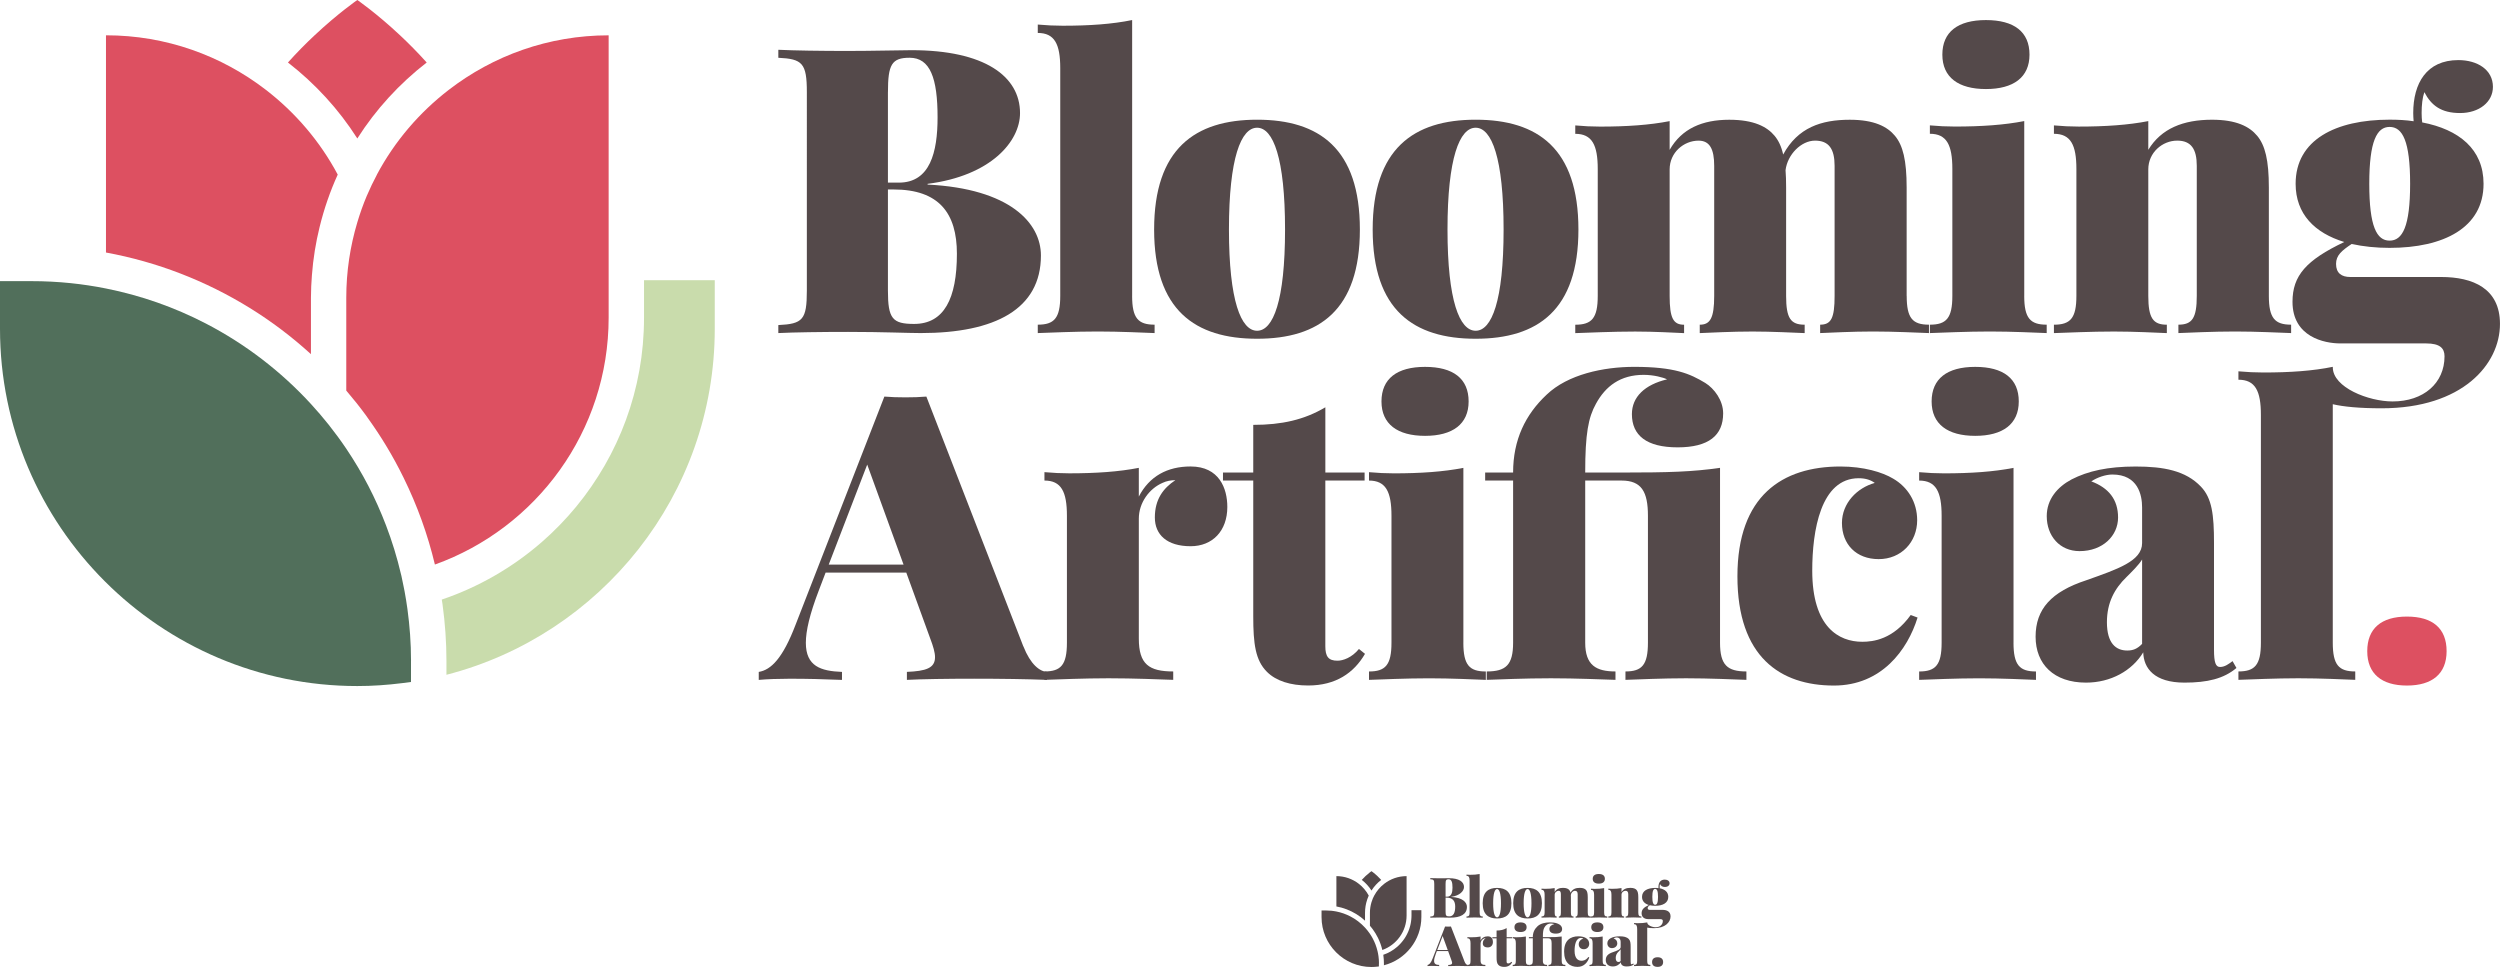 <?xml version="1.0" encoding="UTF-8"?><svg id="Layer_1" xmlns="http://www.w3.org/2000/svg" viewBox="0 0 1000 386.77"><defs><style>.cls-1{fill:#dd5061;}.cls-2{fill:#516f5b;}.cls-3{fill:#c9dcac;}.cls-4{fill:#54494a;}</style></defs><g><path id="Dark_leaf" class="cls-4" d="M551.59,385.36c0-.98-.07-1.94-.2-2.89h0c-.04-.33-.1-.65-.16-.97-.02-.08-.03-.17-.05-.25-.04-.21-.08-.41-.13-.61,0-.03-.02-.07-.02-.1-.22-.93-.5-1.84-.83-2.72-.29-.76-.62-1.49-.99-2.2-.37-.72-.78-1.41-1.23-2.08-.31-.46-.64-.91-.99-1.34-.31-.4-.64-.78-.99-1.15-1.68-1.83-3.67-3.36-5.89-4.5-1.73-.89-3.59-1.56-5.56-1.95-.33-.06-.65-.12-.99-.17-.33-.05-.65-.09-.99-.13h0c-.72-.07-1.45-.11-2.19-.11h-1.76v2.66c0,11,8.95,19.95,19.95,19.95,.85,0,1.68-.06,2.49-.16,.17-.02,.34-.04,.5-.06v-1.19Z"/><path id="Light_leaf" class="cls-4" d="M564.6,364.11v2.09c0,.25,0,.5-.02,.75,0,.09-.01,.17-.02,.25,0,.16-.02,.32-.03,.49l-.04,.32c-.02,.14-.03,.28-.05,.41l-.05,.35c-.02,.12-.04,.25-.06,.37l-.07,.37c-.02,.11-.04,.23-.07,.34l-.1,.39c-.03,.1-.05,.21-.08,.31l-.12,.41c-.03,.09-.05,.19-.08,.28l-.14,.42c-.03,.09-.06,.17-.09,.26l-.17,.43c-.03,.08-.06,.15-.09,.23l-.2,.44c-.03,.07-.06,.13-.09,.2-.07,.15-.15,.3-.22,.45-.03,.06-.06,.12-.09,.18-.08,.16-.17,.31-.25,.46-.03,.05-.06,.1-.08,.15-.09,.16-.19,.32-.28,.47-.03,.04-.05,.08-.08,.13-.1,.16-.21,.32-.32,.48-.02,.03-.05,.07-.07,.1-.11,.16-.23,.32-.35,.48-.02,.03-.04,.06-.06,.08-.12,.16-.25,.32-.38,.48-.02,.02-.03,.04-.05,.06-.13,.16-.27,.32-.41,.48-.01,.02-.03,.03-.04,.05-.14,.16-.29,.32-.44,.47-.01,.01-.02,.02-.03,.03-.16,.16-.31,.32-.47,.47,0,0-.01,.01-.02,.02-.16,.16-.33,.31-.5,.46,0,0,0,0,0,0-1.62,1.41-3.5,2.5-5.58,3.2,0,0,0,0,0,0,.01,.08,.03,.17,.04,.25,.15,1.07,.22,2.13,.22,3.15v.79c8.6-2.21,14.98-10.03,14.98-19.32v-2.71h-3.94Z"/><path id="Middle_petal" class="cls-4" d="M548.6,356.2c1.04-1.63,2.35-3.06,3.87-4.24-.51-.57-1.01-1.07-1.49-1.52-1.33-1.25-2.39-1.97-2.39-1.97,0,0-1.06,.73-2.39,1.97-.47,.44-.98,.95-1.49,1.52,1.52,1.18,2.84,2.61,3.87,4.24Z"/><path id="Left_petal" class="cls-4" d="M546.01,368.25v-3.15c0-.43,.02-.85,.05-1.27,.07-.92,.22-1.81,.43-2.68,.25-1.01,.59-1.99,1.01-2.92-.99-1.85-2.37-3.47-4.02-4.74-2.47-1.9-5.56-3.04-8.92-3.04v12.13c2.85,.52,5.57,1.58,8.03,3.1,1.21,.75,2.36,1.61,3.41,2.58Z"/><path id="Right_petal" class="cls-4" d="M549.69,358.22c-.2,.38-.39,.76-.56,1.16,0,0,0,.02-.01,.03-.2,.48-.38,.97-.53,1.48-.4,1.33-.62,2.75-.62,4.21v.57s0,4.62,0,4.62c.38,.45,.75,.91,1.1,1.38,.05,.06,.09,.13,.14,.2,.35,.49,.68,.98,.99,1.49,.36,.59,.68,1.19,.99,1.8,.76,1.54,1.34,3.17,1.74,4.84,5.66-2.03,9.7-7.43,9.7-13.79v-15.76c-3.36,0-6.45,1.14-8.92,3.04-1.65,1.27-3.03,2.88-4.02,4.74Z"/><path id="B" class="cls-4" d="M580.44,358.78c4.6,.23,6.33,2.15,6.33,3.96,0,2.99-2.55,4.33-6.71,4.33-.71,0-2.12-.07-4.06-.07-1.51,0-3.04,.02-3.89,.07v-.45c1.36-.07,1.59-.29,1.59-1.92v-11.08c0-1.63-.25-1.85-1.59-1.92v-.45c.85,.04,2.42,.07,3.85,.07s3.01-.04,3.59-.04c4.07,0,6.05,1.45,6.05,3.51,0,1.58-1.63,3.5-5.16,3.95v.04Zm-2.21-5.16v5.05h.61c1.75,0,2.16-1.7,2.16-3.64,0-2.19-.41-3.33-1.56-3.33-1,0-1.21,.38-1.21,1.92Zm3.85,9.02c0-2.27-1-3.59-3.53-3.59h-.32v5.65c0,1.56,.25,1.85,1.46,1.85,1.67,0,2.39-1.41,2.39-3.92Z"/><path id="l" class="cls-4" d="M591.86,365c0,1.24,.34,1.6,1.25,1.6v.47c-.6-.02-1.92-.09-3.17-.09s-2.71,.07-3.35,.09v-.47c.92,0,1.25-.36,1.25-1.6v-12.72c0-1.34-.32-1.96-1.25-1.96v-.47c.47,.04,.94,.07,1.39,.07,1.49,0,2.77-.09,3.88-.32v15.4Z"/><path id="o" class="cls-4" d="M604.57,361.29c0,4.51-2.28,6.1-5.74,6.1s-5.75-1.59-5.75-6.1,2.28-6.13,5.75-6.13,5.74,1.61,5.74,6.13Zm-7.31,0c0,3.99,.68,5.65,1.57,5.65s1.56-1.66,1.56-5.65-.67-5.68-1.56-5.68-1.57,1.68-1.57,5.68Z"/><path id="o-2" class="cls-4" d="M616.77,361.29c0,4.51-2.28,6.1-5.74,6.1s-5.75-1.59-5.75-6.1,2.28-6.13,5.75-6.13,5.74,1.61,5.74,6.13Zm-7.31,0c0,3.99,.68,5.65,1.57,5.65s1.56-1.66,1.56-5.65-.67-5.68-1.56-5.68-1.57,1.68-1.57,5.68Z"/><path id="m" class="cls-4" d="M635.1,365c0,1.24,.33,1.6,1.24,1.6v.47c-.6-.02-1.96-.09-3.12-.09s-2.39,.07-2.96,.09v-.47c.61,0,.81-.36,.81-1.6v-7.27c0-.94-.32-1.41-1.09-1.41s-1.54,.77-1.65,1.65c.02,.28,.03,.61,.03,.97v6.05c0,1.24,.25,1.6,1.04,1.6v.47c-.57-.02-1.83-.09-2.91-.09-1.16,0-2.39,.07-2.95,.09v-.47c.58,0,.81-.36,.81-1.6v-7.27c0-.94-.25-1.41-.87-1.41-.83,0-1.61,.67-1.61,1.6v7.07c0,1.24,.21,1.6,.81,1.6v.47c-.51-.02-1.65-.09-2.73-.09-1.24,0-2.71,.07-3.35,.09v-.47c.92,0,1.25-.36,1.25-1.6v-7.09c0-1.34-.32-1.96-1.25-1.96v-.47c.47,.04,.94,.07,1.39,.07,1.49,0,2.77-.09,3.88-.31v1.6c.68-1.19,1.83-1.68,3.33-1.68,1.36,0,2.11,.38,2.53,.89,.22,.26,.38,.6,.48,1.05,.82-1.51,2.13-1.94,3.72-1.94,1.36,0,2.09,.38,2.52,.89,.45,.53,.65,1.36,.65,2.89v6.05Z"/><path id="i" class="cls-4" d="M641.66,365c0,1.24,.34,1.6,1.25,1.6v.47c-.6-.02-1.92-.09-3.17-.09s-2.71,.07-3.35,.09v-.47c.92,0,1.25-.36,1.25-1.6v-7.09c0-1.34-.32-1.96-1.25-1.96v-.47c.47,.04,.94,.07,1.39,.07,1.49,0,2.77-.09,3.88-.31v9.76Zm.29-13.47c0,1.27-.89,1.92-2.43,1.92s-2.43-.65-2.43-1.92,.86-1.93,2.43-1.93,2.43,.65,2.43,1.93Z"/><path id="n" class="cls-4" d="M654.67,356.05c.45,.53,.65,1.36,.65,2.89v6.05c0,1.24,.34,1.6,1.24,1.6v.47c-.6-.02-1.96-.09-3.12-.09-1.25,0-2.57,.07-3.17,.09v-.47c.76,0,1.03-.36,1.03-1.6v-7.27c0-.94-.32-1.41-1.09-1.41-.83,0-1.61,.67-1.61,1.6v7.07c0,1.24,.27,1.6,1.04,1.6v.47c-.57-.02-1.79-.09-2.96-.09-1.24,0-2.71,.07-3.35,.09v-.47c.92,0,1.25-.36,1.25-1.6v-7.09c0-1.34-.32-1.96-1.25-1.96v-.47c.47,.04,.94,.07,1.39,.07,1.49,0,2.77-.09,3.88-.31v1.6c.72-1.19,1.95-1.68,3.56-1.68,1.36,0,2.09,.38,2.52,.89Z"/><path id="A" class="cls-4" d="M585.78,384.56c.4,1.03,.92,1.41,1.32,1.43v.45c-1.08-.04-2.6-.07-4.07-.07s-2.96,.02-3.75,.07v-.45c1.06-.04,1.57-.21,1.57-.82,0-.26-.1-.6-.27-1.06l-1.33-3.67h-4.51l-.38,1c-.5,1.31-.72,2.25-.72,2.91,0,1.31,.83,1.58,2.02,1.63v.45c-1.11-.04-1.9-.07-2.92-.07-.59,0-1.28,.02-1.72,.07v-.45c.69-.11,1.34-.76,2.05-2.62l4.96-12.75c.36,.03,.77,.04,1.18,.04s.82-.01,1.17-.04l5.41,13.94Zm-8.72-10.15l-2.15,5.59h4.18l-2.03-5.59Z"/><path id="r" class="cls-4" d="M597.17,376.78c0,1.34-.83,2.19-2.05,2.19-1.32,0-2-.64-2-1.6,0-1.01,.47-1.64,1.15-2.08-.25,0-.49,.04-.72,.15-.73,.32-1.32,1.1-1.32,2v6.7c0,1.43,.57,1.83,1.92,1.83v.47c-.69-.02-2.18-.09-3.61-.09-1.34,0-2.89,.07-3.58,.09v-.47c.92,0,1.25-.36,1.25-1.6v-7.09c0-1.34-.32-1.96-1.25-1.96v-.47c.47,.04,.94,.07,1.39,.07,1.49,0,2.77-.09,3.88-.31v1.6c.59-1.13,1.59-1.68,2.89-1.68,1.6,0,2.05,1.23,2.05,2.26Z"/><path id="t" class="cls-4" d="M604.83,374.86v.45h-2.19v9.25c0,.58,.17,.81,.68,.81,.31,0,.8-.16,1.2-.65l.34,.27c-.62,1.07-1.64,1.77-3.17,1.77-.98,0-1.79-.25-2.3-.76-.64-.64-.76-1.56-.76-3.11v-7.57h-1.69v-.45h1.69v-2.66c1.59,0,2.85-.28,4.03-.98v3.64h2.19Z"/><path id="i-2" class="cls-4" d="M610.35,384.36c0,1.24,.34,1.6,1.25,1.6v.47c-.6-.02-1.92-.09-3.17-.09s-2.71,.07-3.35,.09v-.47c.92,0,1.25-.36,1.25-1.6v-7.09c0-1.34-.32-1.96-1.25-1.96v-.47c.47,.04,.94,.07,1.39,.07,1.49,0,2.77-.09,3.88-.31v9.76Zm.29-13.47c0,1.27-.89,1.92-2.43,1.92s-2.43-.65-2.43-1.92,.86-1.93,2.43-1.93,2.43,.65,2.43,1.93Z"/><path id="fi" class="cls-4" d="M623.85,369.85c.51,.32,1,.98,1,1.7,0,1.23-.81,1.9-2.54,1.9s-2.55-.67-2.55-1.85c0-.96,.72-1.65,1.96-1.94-.22-.11-.75-.25-1.31-.25-1.3,0-2.13,.63-2.66,1.61-.43,.76-.6,1.67-.6,3.84h2.03c2.66,0,3.97-.04,5.5-.26v9.76c0,1.24,.4,1.6,1.47,1.6v.47c-.65-.02-2.08-.09-3.37-.09s-2.73,.07-3.38,.09v-.47c.92,0,1.25-.36,1.25-1.6v-7.09c0-1.34-.36-1.96-1.47-1.96h-2.03v9.05c0,1.27,.62,1.6,1.69,1.6v.47c-.73-.02-2.21-.09-3.6-.09-1.47,0-2.9,.07-3.59,.09v-.47c1.07,0,1.47-.36,1.47-1.6v-9.05h-1.56v-.45h1.56c0-1.83,.69-3.24,1.88-4.35,1.18-1.12,3.15-1.55,4.89-1.55,2.26,0,3.11,.38,3.96,.89Z"/><path id="c" class="cls-4" d="M634.35,375.2c.81,.47,1.34,1.3,1.34,2.32,0,1.22-.89,2.17-2.15,2.17s-2.05-.83-2.05-2.02c0-1.11,.85-1.96,1.83-2.24-.21-.15-.49-.26-.89-.26-2.13,0-2.6,2.92-2.6,5.16,0,3.15,1.48,3.97,2.79,3.97,.61,0,1.72-.13,2.71-1.49l.38,.14c-.56,1.8-2.01,3.8-4.67,3.8-2.99,0-5.39-1.59-5.39-6.1s2.51-6.13,5.75-6.13c1.3,0,2.35,.32,2.95,.68Z"/><path id="i-3" class="cls-4" d="M641.07,384.36c0,1.24,.34,1.6,1.25,1.6v.47c-.6-.02-1.92-.09-3.17-.09s-2.71,.07-3.35,.09v-.47c.92,0,1.25-.36,1.25-1.6v-7.09c0-1.34-.32-1.96-1.25-1.96v-.47c.47,.04,.94,.07,1.39,.07,1.49,0,2.77-.09,3.88-.31v9.76Zm.29-13.47c0,1.27-.89,1.92-2.43,1.92s-2.43-.65-2.43-1.92,.86-1.93,2.43-1.93,2.43,.65,2.43,1.93Z"/><path id="a" class="cls-4" d="M651.53,375.64c.62,.64,.73,1.58,.73,3.13v5.98c0,.72,.1,.96,.34,.96,.27,0,.49-.17,.7-.33l.22,.38c-.71,.6-1.63,.82-2.9,.82-1.68,0-2.28-.8-2.3-1.69-.62,1.03-1.81,1.69-3.2,1.69-1.79,0-2.81-1.03-2.81-2.56s.87-2.51,2.84-3.15c1.75-.62,3.11-1.07,3.11-2.07v-2c0-.69-.23-1.83-1.66-1.83-.38,0-.85,.16-1.18,.38,.96,.36,1.49,1,1.49,2.02s-.85,1.88-2.15,1.88c-1.11,0-1.83-.85-1.83-1.95,0-.94,.59-1.63,1.39-2.05,.92-.47,2.02-.72,3.58-.72s2.79,.23,3.64,1.12Zm-3.28,4.07c-.19,.31-.56,.67-.87,.98-.67,.64-1.09,1.43-1.09,2.52,0,1.17,.49,1.58,1.13,1.58,.32,0,.56-.09,.83-.37v-4.71Z"/><path id="_." class="cls-4" d="M665.25,384.83c0,1.27-.81,1.92-2.21,1.92s-2.21-.65-2.21-1.92,.79-1.93,2.21-1.93,2.21,.65,2.21,1.93Z"/><path id="g_l" class="cls-4" d="M664.94,363.94h-5.07c-.49,0-.8-.22-.8-.73,0-.48,.32-.74,.87-1.11,.64,.14,1.35,.22,2.12,.22,3.02,0,5.25-1.12,5.25-3.58,0-1.93-1.37-3.03-3.43-3.43-.02-.17-.03-.35-.03-.52,0-.45,.04-.85,.15-1.17,.38,.74,.94,1.17,2,1.17s1.83-.61,1.83-1.46c0-.96-.87-1.49-1.93-1.49-1.78,0-2.52,1.3-2.52,2.96,0,.15,.01,.31,.02,.46-.43-.07-.87-.09-1.34-.09-3.01,0-5.25,1.12-5.25,3.58,0,1.69,1.07,2.75,2.72,3.25-2.13,1.01-2.89,1.88-2.89,3.34,0,1.96,1.78,2.32,2.67,2.32h4.79c.77,0,1.03,.27,1.03,.72,0,1.49-1.17,2.52-2.9,2.52-1.34,0-3.34-.78-3.34-1.91v-.03c-1.11,.23-2.39,.32-3.88,.32-.45,0-.92-.02-1.39-.07v.47c.94,0,1.25,.62,1.25,1.96v12.72c0,1.24-.34,1.6-1.25,1.6v.47c.64-.02,2.09-.09,3.35-.09s2.57,.07,3.17,.09v-.47c-.92,0-1.25-.36-1.25-1.6v-13.32c.6,.14,1.48,.23,2.72,.23,4.52,0,6.61-2.45,6.61-4.71,0-1.99-1.52-2.62-3.28-2.62Zm-2.88-8.38c.72,0,1.15,.79,1.15,3.17s-.43,3.17-1.15,3.17-1.13-.79-1.13-3.17,.43-3.17,1.13-3.17Z"/></g><path id="Middle_petal-2" class="cls-1" d="M142.93,55.39c7.42-11.68,16.85-21.93,27.75-30.39-3.63-4.05-7.26-7.69-10.65-10.87-9.52-8.92-17.1-14.13-17.1-14.13,0,0-7.58,5.21-17.1,14.13-3.39,3.17-7.02,6.82-10.65,10.87,10.9,8.46,20.32,18.72,27.75,30.39Z"/><path id="Left_petal-2" class="cls-1" d="M124.38,141.67v-22.58c0-3.06,.16-6.07,.39-9.07,.5-6.58,1.54-13,3.08-19.24,1.78-7.26,4.2-14.27,7.24-20.94-7.07-13.28-16.95-24.83-28.79-33.94-17.7-13.63-39.84-21.78-63.91-21.78V101.01c20.38,3.73,39.94,11.3,57.54,22.19,8.68,5.37,16.87,11.56,24.46,18.48Z"/><path id="Right_petal-2" class="cls-1" d="M150.78,69.85c-1.44,2.7-2.77,5.47-3.98,8.31-.03,.07-.06,.13-.09,.19-1.45,3.43-2.7,6.97-3.78,10.58-2.86,9.56-4.42,19.68-4.42,30.16v4.06s0,33.09,0,33.09c2.74,3.2,5.37,6.49,7.85,9.88,.34,.46,.66,.94,.99,1.41,2.49,3.48,4.85,7.04,7.06,10.69,2.55,4.2,4.9,8.52,7.06,12.93,5.43,11.05,9.63,22.68,12.49,34.67,40.51-14.54,69.5-53.26,69.5-98.78V14.13c-24.07,0-46.21,8.15-63.91,21.78-11.84,9.11-21.72,20.66-28.79,33.94Z"/><path id="Light_leaf-2" class="cls-3" d="M257.61,112.05v15c0,1.8-.04,3.59-.12,5.37-.03,.61-.09,1.22-.12,1.83-.07,1.16-.13,2.33-.23,3.48l-.25,2.27c-.11,.99-.2,1.98-.33,2.97l-.39,2.52c-.14,.88-.26,1.77-.42,2.65l-.53,2.64c-.17,.82-.32,1.64-.5,2.45l-.69,2.79c-.18,.74-.35,1.48-.55,2.21l-.85,2.9c-.2,.67-.39,1.35-.6,2.02l-1.02,2.99c-.21,.61-.41,1.23-.63,1.83l-1.2,3.08c-.22,.55-.42,1.1-.65,1.64l-1.4,3.18c-.22,.48-.42,.96-.64,1.44-.51,1.09-1.05,2.16-1.59,3.24-.21,.43-.42,.86-.64,1.28-.58,1.12-1.19,2.21-1.81,3.31-.2,.36-.4,.73-.6,1.09-.66,1.14-1.34,2.26-2.04,3.38-.19,.3-.36,.61-.55,.9-.73,1.16-1.49,2.3-2.26,3.43-.17,.24-.32,.49-.49,.74-.81,1.17-1.65,2.31-2.49,3.45-.15,.19-.28,.39-.43,.59-.88,1.17-1.8,2.32-2.72,3.45-.12,.15-.24,.31-.36,.46-.96,1.16-1.94,2.3-2.94,3.43-.1,.11-.2,.23-.3,.34-1.03,1.15-2.09,2.28-3.17,3.4-.08,.08-.15,.16-.23,.24-1.11,1.14-2.25,2.26-3.4,3.36-.05,.04-.09,.09-.13,.13-1.18,1.12-2.39,2.21-3.61,3.28-.02,.02-.05,.04-.07,.06-11.57,10.07-25.11,17.93-39.94,22.96,0,.01,0,.03,0,.04,.09,.61,.2,1.21,.29,1.82,1.04,7.64,1.57,15.24,1.57,22.59v5.63c61.64-15.87,107.33-71.89,107.33-138.41v-19.42h-28.26Z"/><path id="Dark_petal" class="cls-2" d="M164.41,264.25c0-7.02-.52-13.91-1.44-20.68h0c-.32-2.34-.7-4.65-1.12-6.95-.11-.6-.25-1.2-.36-1.8-.29-1.47-.58-2.95-.91-4.4-.06-.24-.12-.48-.18-.72-1.56-6.69-3.57-13.2-5.98-19.52-2.07-5.42-4.42-10.69-7.06-15.79-2.67-5.14-5.62-10.11-8.84-14.89-2.23-3.31-4.59-6.52-7.06-9.63-2.25-2.84-4.62-5.58-7.06-8.25-12.01-13.08-26.27-24.04-42.18-32.27-12.37-6.4-25.74-11.15-39.82-13.95-2.34-.47-4.69-.89-7.06-1.24-2.34-.35-4.69-.66-7.06-.9h0c-5.15-.53-10.37-.8-15.66-.8H0v19.03c0,78.81,64.12,142.93,142.93,142.93,6.06,0,12.01-.42,17.87-1.16,1.2-.15,2.41-.28,3.6-.46v-8.53Z"/><path id="B-2" class="cls-4" d="M371.04,73.83c32.98,1.64,45.33,15.4,45.33,28.37,0,21.42-18.29,31.03-48.07,31.03-5.08,0-15.16-.47-29.07-.47-10.79,0-21.81,.16-27.9,.47v-3.2c9.77-.47,11.41-2.11,11.41-13.76V36.87c0-11.65-1.8-13.29-11.41-13.76v-3.2c6.1,.31,17.35,.47,27.59,.47s21.57-.31,25.71-.31c29.15,0,43.38,10.4,43.38,25.17,0,11.33-11.65,25.09-36.97,28.29v.31Zm-15.87-36.97v36.19h4.38c12.51,0,15.48-12.19,15.48-26.11,0-15.71-2.97-23.84-11.18-23.84-7.19,0-8.67,2.74-8.67,13.76Zm27.59,64.64c0-16.26-7.19-25.71-25.32-25.71h-2.27v40.49c0,11.18,1.8,13.29,10.47,13.29,11.96,0,17.12-10.08,17.12-28.06Z"/><path id="l-2" class="cls-4" d="M452.85,118.38c0,8.91,2.42,11.49,8.99,11.49v3.36c-4.3-.16-13.76-.63-22.74-.63s-19.38,.47-23.99,.63v-3.36c6.56,0,8.99-2.58,8.99-11.49V27.25c0-9.61-2.27-14.07-8.99-14.07v-3.36c3.36,.31,6.72,.47,9.93,.47,10.71,0,19.85-.63,27.82-2.27V118.38Z"/><path id="o-3" class="cls-4" d="M543.95,91.81c0,32.28-16.33,43.69-41.11,43.69s-41.19-11.41-41.19-43.69,16.33-43.93,41.19-43.93,41.11,11.57,41.11,43.93Zm-52.37,0c0,28.61,4.85,40.49,11.26,40.49s11.18-11.88,11.18-40.49-4.77-40.72-11.18-40.72-11.26,12.04-11.26,40.72Z"/><path id="o-4" class="cls-4" d="M631.37,91.81c0,32.28-16.33,43.69-41.11,43.69s-41.19-11.41-41.19-43.69,16.33-43.93,41.19-43.93,41.11,11.57,41.11,43.93Zm-52.37,0c0,28.61,4.85,40.49,11.26,40.49s11.18-11.88,11.18-40.49-4.77-40.72-11.18-40.72-11.26,12.04-11.26,40.72Z"/><path id="m-2" class="cls-4" d="M762.68,118.38c0,8.91,2.34,11.49,8.91,11.49v3.36c-4.3-.16-14.07-.63-22.35-.63s-17.12,.47-21.18,.63v-3.36c4.38,0,5.78-2.58,5.78-11.49v-52.05c0-6.72-2.27-10.08-7.82-10.08s-11.02,5.55-11.8,11.8c.16,2.03,.23,4.38,.23,6.96v43.38c0,8.91,1.8,11.49,7.42,11.49v3.36c-4.06-.16-13.13-.63-20.87-.63-8.28,0-17.12,.47-21.1,.63v-3.36c4.14,0,5.78-2.58,5.78-11.49v-52.05c0-6.72-1.8-10.08-6.25-10.08-5.94,0-11.57,4.77-11.57,11.49v50.65c0,8.91,1.48,11.49,5.78,11.49v3.36c-3.67-.16-11.8-.63-19.54-.63-8.91,0-19.38,.47-23.99,.63v-3.36c6.56,0,8.99-2.58,8.99-11.49v-50.8c0-9.61-2.27-14.07-8.99-14.07v-3.36c3.36,.31,6.72,.47,9.93,.47,10.71,0,19.85-.63,27.82-2.19v11.49c4.85-8.52,13.13-12.04,23.84-12.04,9.77,0,15.08,2.74,18.13,6.41,1.56,1.88,2.74,4.3,3.44,7.5,5.86-10.79,15.24-13.91,26.65-13.91,9.77,0,15.01,2.74,18.05,6.41,3.2,3.83,4.69,9.77,4.69,20.71v43.38Z"/><path id="i-4" class="cls-4" d="M809.69,118.38c0,8.91,2.42,11.49,8.99,11.49v3.36c-4.3-.16-13.76-.63-22.74-.63s-19.38,.47-23.99,.63v-3.36c6.56,0,8.99-2.58,8.99-11.49v-50.8c0-9.61-2.27-14.07-8.99-14.07v-3.36c3.36,.31,6.72,.47,9.93,.47,10.71,0,19.85-.63,27.82-2.19V118.38Zm2.11-96.52c0,9.07-6.41,13.76-17.43,13.76s-17.43-4.69-17.43-13.76,6.17-13.83,17.43-13.83,17.43,4.69,17.43,13.83Z"/><path id="n-2" class="cls-4" d="M902.85,54.29c3.2,3.83,4.69,9.77,4.69,20.71v43.38c0,8.91,2.42,11.49,8.91,11.49v3.36c-4.3-.16-14.07-.63-22.35-.63-8.99,0-18.45,.47-22.74,.63v-3.36c5.47,0,7.35-2.58,7.35-11.49v-52.05c0-6.72-2.27-10.08-7.82-10.08-5.94,0-11.57,4.77-11.57,11.49v50.65c0,8.91,1.95,11.49,7.42,11.49v3.36c-4.06-.16-12.82-.63-21.18-.63-8.91,0-19.38,.47-23.99,.63v-3.36c6.56,0,8.99-2.58,8.99-11.49v-50.8c0-9.61-2.27-14.07-8.99-14.07v-3.36c3.36,.31,6.72,.47,9.93,.47,10.71,0,19.85-.63,27.82-2.19v11.49c5.16-8.52,13.99-12.04,25.48-12.04,9.77,0,15.01,2.74,18.05,6.41Z"/><path id="A-2" class="cls-4" d="M409.34,258.51c2.89,7.35,6.56,10.08,9.46,10.24v3.2c-7.74-.31-18.6-.47-29.15-.47s-21.18,.16-26.89,.47v-3.2c7.58-.31,11.25-1.48,11.25-5.86,0-1.88-.7-4.3-1.95-7.58l-9.54-26.26h-32.28l-2.74,7.19c-3.6,9.38-5.16,16.1-5.16,20.87,0,9.38,5.94,11.33,14.46,11.65v3.2c-7.97-.31-13.6-.47-20.95-.47-4.22,0-9.14,.16-12.35,.47v-3.2c4.92-.78,9.61-5.47,14.69-18.76l35.56-91.37c2.58,.23,5.55,.31,8.44,.31s5.86-.08,8.36-.31l38.77,99.89Zm-62.45-72.69l-15.4,40.02h29.93l-14.54-40.02Z"/><path id="r-2" class="cls-4" d="M490.93,202.78c0,9.61-5.94,15.71-14.69,15.71-9.46,0-14.3-4.61-14.3-11.49,0-7.27,3.36-11.72,8.21-14.93-1.8,0-3.52,.31-5.16,1.09-5.24,2.27-9.46,7.89-9.46,14.3v47.99c0,10.24,4.06,13.13,13.76,13.13v3.36c-4.92-.16-15.63-.63-25.87-.63-9.61,0-20.71,.47-25.64,.63v-3.36c6.56,0,8.99-2.58,8.99-11.49v-50.8c0-9.61-2.27-14.07-8.99-14.07v-3.36c3.36,.31,6.72,.47,9.93,.47,10.71,0,19.85-.63,27.82-2.19v11.49c4.22-8.13,11.41-12.04,20.71-12.04,11.49,0,14.69,8.83,14.69,16.18Z"/><path id="t-2" class="cls-4" d="M545.84,189.02v3.2h-15.71v66.28c0,4.14,1.25,5.78,4.85,5.78,2.19,0,5.71-1.17,8.6-4.69l2.42,1.95c-4.46,7.66-11.72,12.66-22.74,12.66-7.04,0-12.82-1.8-16.49-5.47-4.61-4.61-5.47-11.18-5.47-22.27v-54.24h-12.11v-3.2h12.11v-19.07c11.41,0,20.4-2.03,28.84-7.03v26.1h15.71Z"/><path id="i-5" class="cls-4" d="M585.34,257.1c0,8.91,2.42,11.49,8.99,11.49v3.36c-4.3-.16-13.76-.63-22.74-.63s-19.38,.47-23.99,.63v-3.36c6.56,0,8.99-2.58,8.99-11.49v-50.8c0-9.61-2.27-14.07-8.99-14.07v-3.36c3.36,.31,6.72,.47,9.93,.47,10.71,0,19.85-.63,27.82-2.19v69.95Zm2.11-96.52c0,9.07-6.41,13.76-17.43,13.76s-17.43-4.69-17.43-13.76,6.17-13.83,17.43-13.83,17.43,4.69,17.43,13.83Z"/><path id="fi-2" class="cls-4" d="M682.07,153.15c3.67,2.27,7.19,7.03,7.19,12.19,0,8.83-5.78,13.6-18.21,13.6s-18.29-4.77-18.29-13.29c0-6.88,5.16-11.8,14.07-13.91-1.56-.78-5.39-1.8-9.38-1.8-9.3,0-15.24,4.53-19.07,11.57-3.05,5.47-4.3,11.96-4.3,27.51h14.54c19.07,0,28.45-.31,39.39-1.88v69.95c0,8.91,2.89,11.49,10.55,11.49v3.36c-4.69-.16-14.93-.63-24.15-.63s-19.54,.47-24.23,.63v-3.36c6.56,0,8.99-2.58,8.99-11.49v-50.8c0-9.61-2.58-14.07-10.55-14.07h-14.54v64.87c0,9.07,4.45,11.49,12.11,11.49v3.36c-5.24-.16-15.87-.63-25.79-.63-10.55,0-20.79,.47-25.71,.63v-3.36c7.66,0,10.55-2.58,10.55-11.49v-64.87h-11.18v-3.2h11.18c0-13.13,4.92-23.21,13.44-31.18,8.44-8.05,22.59-11.1,35.01-11.1,16.18,0,22.28,2.74,28.37,6.41Z"/><path id="c-2" class="cls-4" d="M757.26,191.45c5.78,3.36,9.61,9.3,9.61,16.65,0,8.75-6.41,15.55-15.4,15.55s-14.69-5.94-14.69-14.46c0-7.97,6.1-14.07,13.13-16.02-1.48-1.09-3.52-1.88-6.41-1.88-15.24,0-18.6,20.95-18.6,36.97,0,22.59,10.63,28.45,20.01,28.45,4.38,0,12.35-.94,19.38-10.71l2.74,1.02c-3.99,12.9-14.38,27.2-33.45,27.2-21.42,0-38.61-11.41-38.61-43.69s17.98-43.93,41.19-43.93c9.3,0,16.8,2.27,21.1,4.85Z"/><path id="i-6" class="cls-4" d="M805.4,257.1c0,8.91,2.42,11.49,8.99,11.49v3.36c-4.3-.16-13.76-.63-22.74-.63s-19.38,.47-23.99,.63v-3.36c6.56,0,8.99-2.58,8.99-11.49v-50.8c0-9.61-2.27-14.07-8.99-14.07v-3.36c3.36,.31,6.72,.47,9.93,.47,10.71,0,19.85-.63,27.82-2.19v69.95Zm2.11-96.52c0,9.07-6.41,13.76-17.43,13.76s-17.43-4.69-17.43-13.76,6.17-13.83,17.43-13.83,17.43,4.69,17.43,13.83Z"/><path id="a-2" class="cls-4" d="M880.36,194.65c4.45,4.61,5.24,11.33,5.24,22.43v42.83c0,5.16,.7,6.88,2.42,6.88,1.95,0,3.52-1.25,5-2.34l1.56,2.74c-5.08,4.3-11.65,5.86-20.79,5.86-12.04,0-16.34-5.71-16.49-12.12-4.45,7.35-12.97,12.12-22.9,12.12-12.82,0-20.16-7.35-20.16-18.37s6.25-17.98,20.32-22.59c12.51-4.45,22.28-7.66,22.28-14.85v-14.3c0-4.92-1.64-13.13-11.88-13.13-2.74,0-6.1,1.17-8.44,2.74,6.88,2.58,10.71,7.19,10.71,14.46s-6.1,13.44-15.4,13.44c-7.97,0-13.13-6.1-13.13-13.99,0-6.72,4.22-11.65,9.93-14.69,6.56-3.36,14.46-5.16,25.64-5.16s20.01,1.64,26.1,8.05Zm-23.52,29.15c-1.33,2.19-3.99,4.77-6.25,7.03-4.77,4.61-7.82,10.24-7.82,18.05,0,8.36,3.52,11.33,8.13,11.33,2.27,0,3.99-.63,5.94-2.66v-33.76Z"/><path id="_.-2" class="cls-1" d="M978.64,260.46c0,9.07-5.78,13.76-15.87,13.76s-15.87-4.69-15.87-13.76,5.63-13.83,15.87-13.83,15.87,4.69,15.87,13.83Z"/><path id="g_l-2" class="cls-4" d="M976.47,110.8h-36.34c-3.52,0-5.71-1.56-5.71-5.24,0-3.44,2.27-5.31,6.25-7.97,4.61,1.02,9.69,1.56,15.16,1.56,21.65,0,37.59-8.05,37.59-25.64,0-13.83-9.85-21.73-24.54-24.54-.16-1.25-.23-2.5-.23-3.75,0-3.2,.31-6.1,1.09-8.36,2.74,5.31,6.72,8.36,14.3,8.36s13.13-4.38,13.13-10.47c0-6.88-6.25-10.71-13.83-10.71-12.74,0-18.05,9.3-18.05,21.18,0,1.09,.08,2.19,.16,3.28-3.05-.47-6.25-.63-9.61-.63-21.57,0-37.59,8.05-37.59,25.64,0,12.11,7.66,19.7,19.46,23.29-15.24,7.27-20.71,13.44-20.71,23.92,0,14.07,12.74,16.65,19.15,16.65h34.31c5.55,0,7.35,1.95,7.35,5.16,0,10.71-8.36,18.05-20.79,18.05-9.61,0-23.9-5.6-23.9-13.65v-.2c-7.97,1.64-17.12,2.27-27.82,2.27-3.2,0-6.56-.16-9.93-.47v3.36c6.72,0,8.99,4.45,8.99,14.07v91.13c0,8.91-2.42,11.49-8.99,11.49v3.36c4.61-.16,15.01-.63,23.99-.63s18.45,.47,22.74,.63v-3.36c-6.56,0-8.99-2.58-8.99-11.49v-95.4c4.33,1,10.61,1.63,19.52,1.63,32.36,0,47.36-17.59,47.36-33.76,0-14.22-10.86-18.76-23.53-18.76Zm-20.63-60.03c5.16,0,8.21,5.63,8.21,22.74s-3.05,22.74-8.21,22.74-8.13-5.63-8.13-22.74,3.05-22.74,8.13-22.74Z"/></svg>